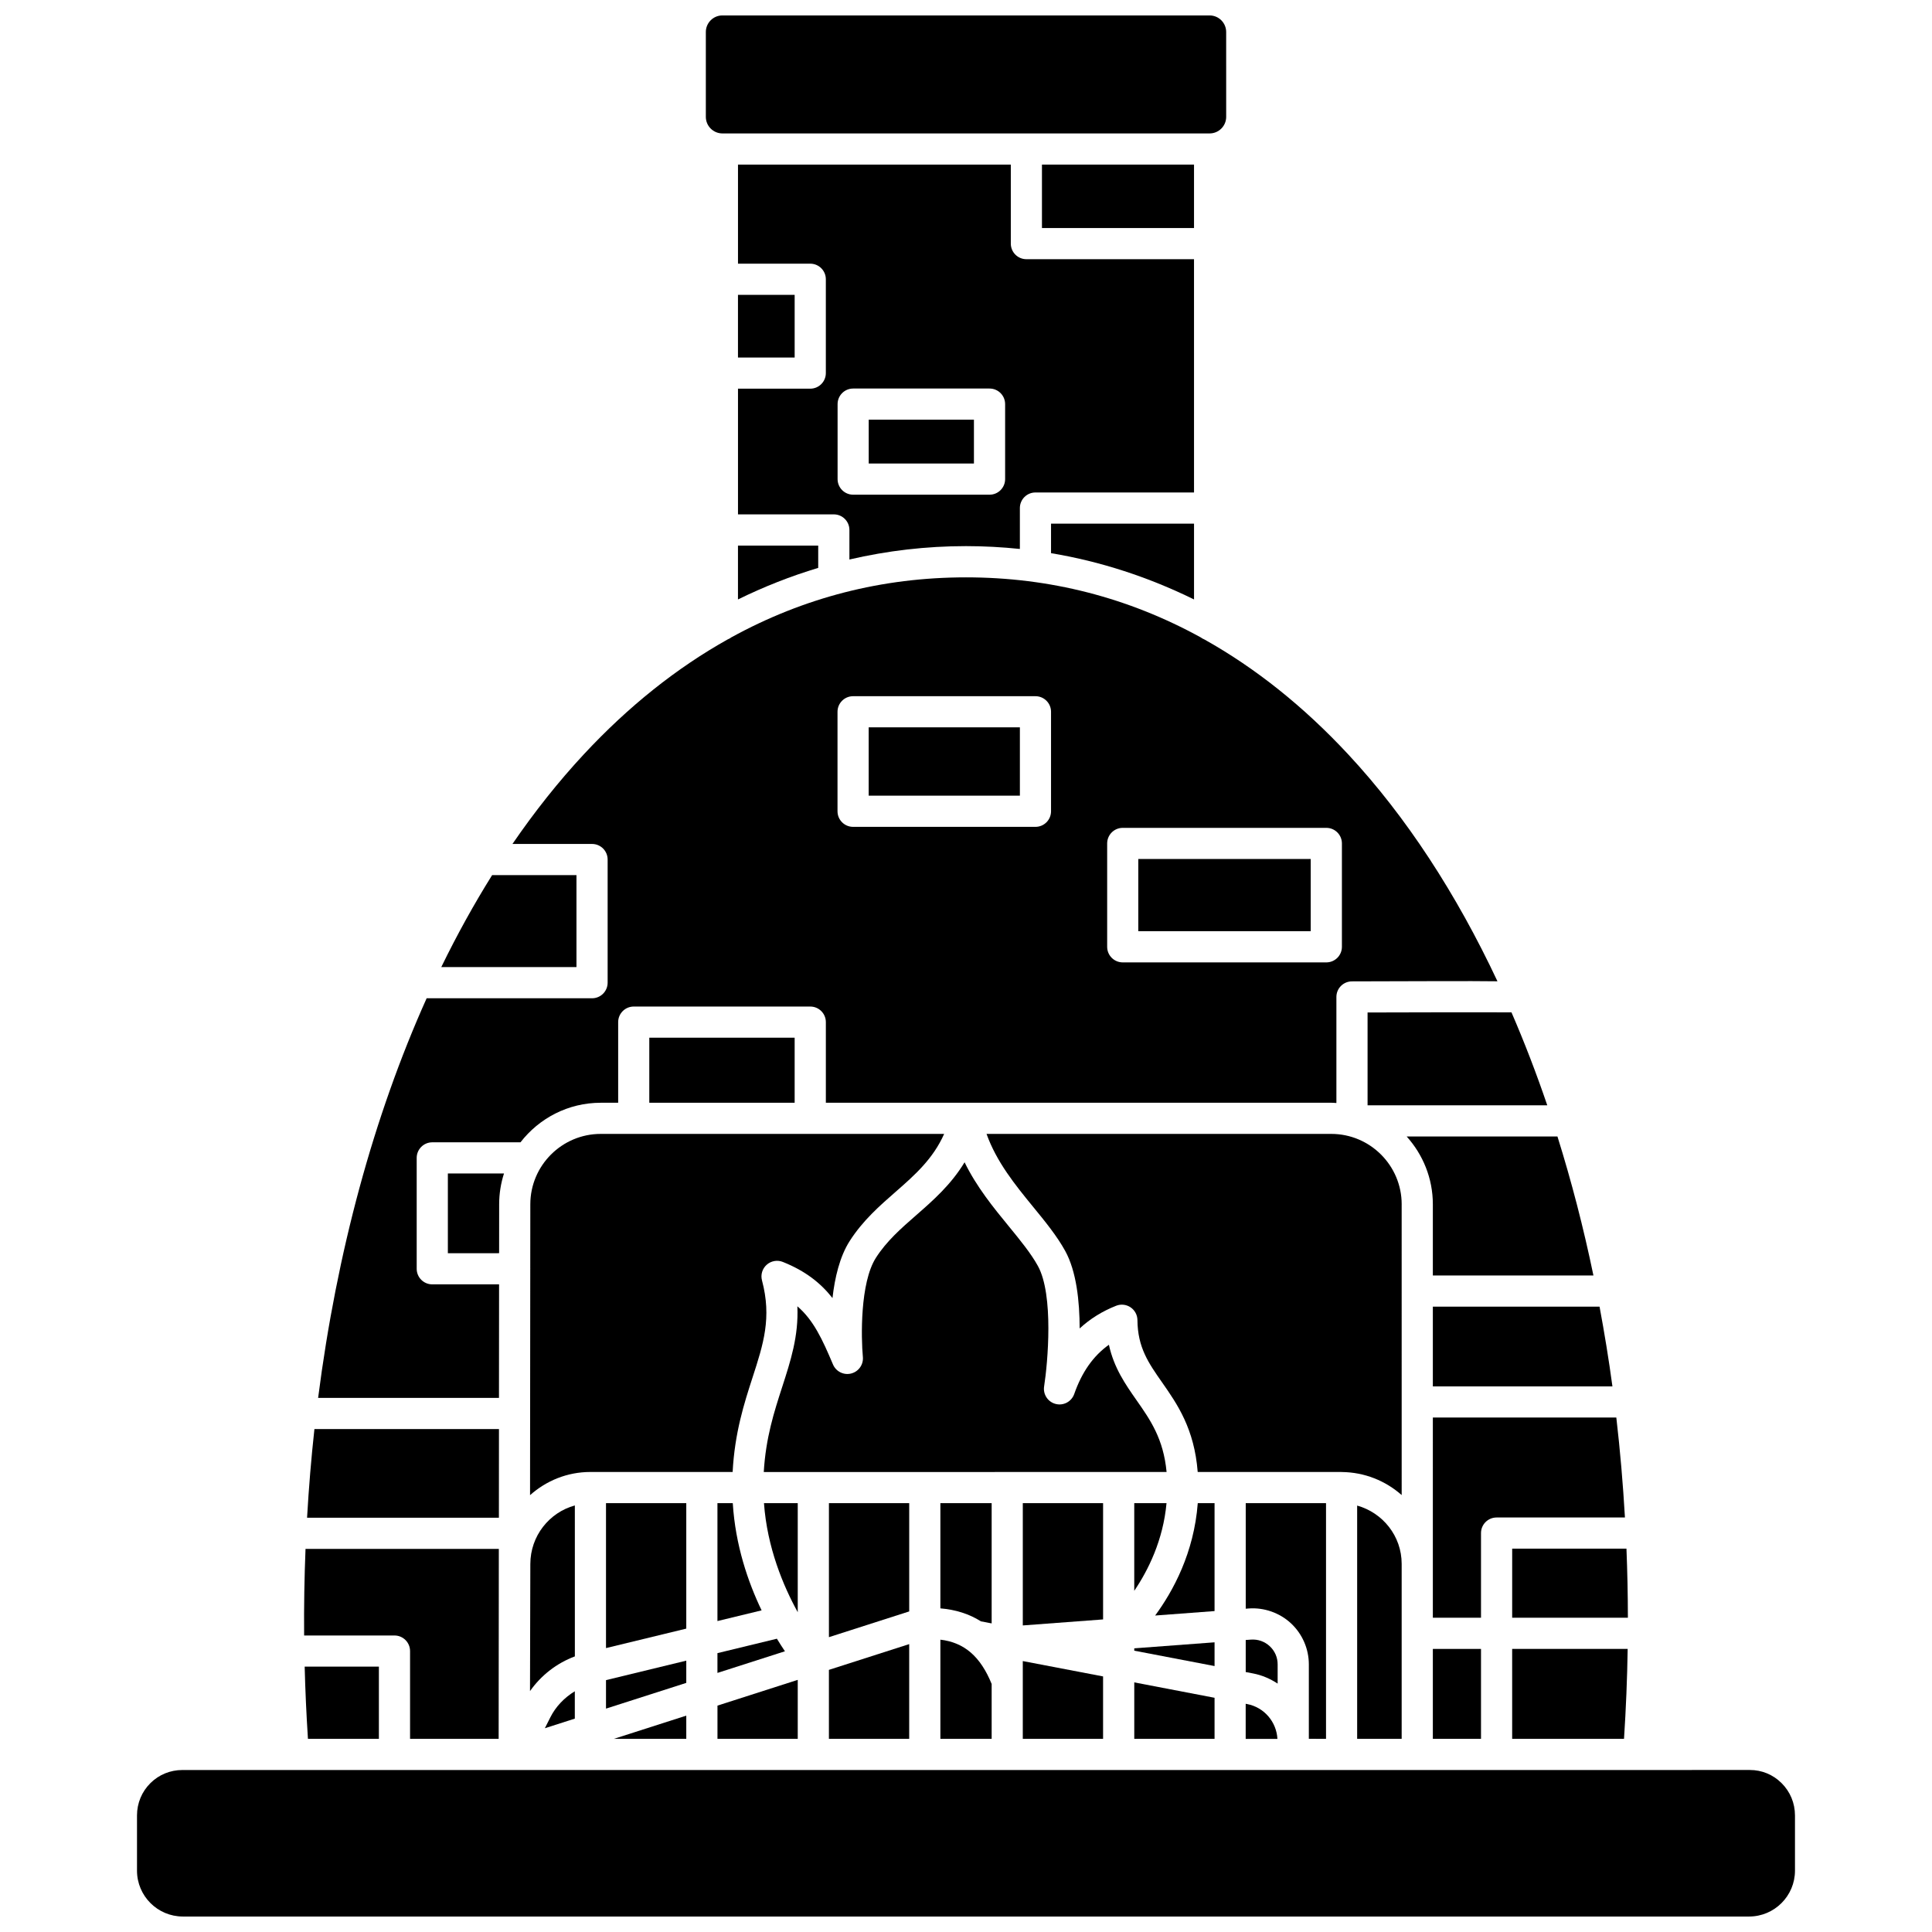 <?xml version="1.0" encoding="UTF-8"?>
<!-- Uploaded to: ICON Repo, www.svgrepo.com, Generator: ICON Repo Mixer Tools -->
<svg width="800px" height="800px" version="1.1" viewBox="144 144 512 512" xmlns="http://www.w3.org/2000/svg">
 <defs>
  <clipPath id="b">
   <path d="m180 613h440v38.902h-440z"/>
  </clipPath>
  <clipPath id="a">
   <path d="m331 148.09h138v31.906h-138z"/>
  </clipPath>
 </defs>
 <path d="m325.87 584.09-21.273 5.16v7.551l21.273-6.82z"/>
 <path d="m384.95 542.35h-21.277v35.516l21.277-6.824z"/>
 <path d="m363.67 604.81h21.277v-25.102l-21.277 6.824z"/>
 <path d="m393.21 578.53v26.285h13.59v-14.543c-2.941-7.242-7.227-10.996-13.59-11.742z"/>
 <path d="m406.8 542.35h-13.59v27.883c4.035 0.332 7.625 1.469 10.742 3.438l2.848 0.547z"/>
 <path d="m445.22 515.11c-2.969-4.246-6.016-8.598-7.348-14.734-4.137 2.938-7.16 7.242-9.188 13.043-0.711 2.019-2.832 3.172-4.906 2.644-2.07-0.516-3.402-2.531-3.078-4.641 0.973-6.273 2.586-24.238-1.641-31.918-1.832-3.332-4.664-6.789-7.656-10.449-4.106-5.008-8.574-10.469-11.781-17.039-3.609 5.969-8.398 10.156-12.805 14.008-4.043 3.535-7.863 6.875-10.699 11.316-4.223 6.625-3.922 21.203-3.449 26.262 0.191 2.027-1.129 3.891-3.106 4.391-1.961 0.504-4.016-0.516-4.812-2.394-2.848-6.734-5.168-11.75-9.438-15.418 0.344 7.906-1.797 14.496-4.023 21.371-2.144 6.625-4.352 13.449-4.883 22.547l106.75-0.008c-0.832-8.816-4.293-13.773-7.934-18.98z"/>
 <path d="m288.39 602 7.941-2.547v-7.25c-2.75 1.68-5.059 4.031-6.527 6.992z"/>
 <path d="m296.34 542.96c-6.777 1.855-11.797 8.082-11.797 15.535l-0.086 33.66c2.953-4.184 7.07-7.394 11.887-9.195z"/>
 <path d="m415.05 604.81h21.277v-16.539l-21.277-4.07z"/>
 <path d="m343.45 509c2.859-8.82 5.113-15.789 2.484-25.684-0.402-1.508 0.086-3.113 1.254-4.148 1.164-1.035 2.832-1.324 4.266-0.746 5.977 2.383 10.027 5.594 13.164 9.578 0.602-5.356 1.91-10.973 4.551-15.105 3.473-5.434 7.922-9.324 12.223-13.086 5.07-4.43 9.879-8.707 12.816-15.309h-35.477l-46.785-0.004h-8.742c-10.289 0-18.664 8.371-18.664 18.664l-0.016 17.004c0 0.023 0.016 0.051 0.016 0.074s-0.016 0.051-0.016 0.074l-0.055 59.922c4.266-3.812 9.852-6.144 15.98-6.144h37.707c0.547-10.398 3.047-18.16 5.293-25.09z"/>
 <path d="m325.87 598.66-19.195 6.156h19.195z"/>
 <path d="m325.87 542.35h-21.273v38.41l21.273-5.16z"/>
 <path d="m316.07 419h38.52v17.238h-38.52z"/>
 <path d="m523.72 580.98h12.762v23.832h-12.762z"/>
 <path d="m523.72 511.41h47.59c-0.965-7.144-2.117-14.184-3.414-21.137h-44.176z"/>
 <path d="m523.72 558.44v14.281h12.762v-22.441c0-2.281 1.848-4.129 4.129-4.129h34.016c-0.516-8.938-1.273-17.777-2.285-26.492h-48.621z"/>
 <path d="m436.33 542.35h-21.277v32.406l21.277-1.594z"/>
 <path d="m544.74 572.72h30.668c-0.008-6.141-0.137-12.246-0.379-18.312h-30.285z"/>
 <path d="m523.72 463.16v18.852h42.555c-2.633-12.695-5.828-24.996-9.535-36.836h-39.965c4.301 4.773 6.945 11.07 6.945 17.984z"/>
 <path d="m544.74 604.81h29.641c0.52-7.984 0.848-15.934 0.969-23.832h-30.613z"/>
 <path d="m506.42 412.32v24.602h47.625c-2.891-8.492-6.055-16.711-9.488-24.637-6.43-0.043-24.152-0.008-38.137 0.035z"/>
 <path d="m474.12 595.52v9.301h8.41c-0.246-4.531-3.527-8.367-8.023-9.227z"/>
 <path d="m495.41 604.81v-62.465h-21.277v27.98l0.77-0.059c4.043-0.309 8.184 1.117 11.207 3.922 3.016 2.801 4.746 6.769 4.746 10.883v19.734z"/>
 <path d="m482.59 585.08c0-1.855-0.75-3.566-2.106-4.828-1.359-1.258-3.144-1.871-4.973-1.738l-1.383 0.102v8.492l1.941 0.371c2.394 0.457 4.574 1.418 6.519 2.691z"/>
 <path d="m334.13 542.35v31.246l11.703-2.836c-3.598-7.496-6.949-17.25-7.641-28.406z"/>
 <path d="m503.66 604.81h11.797v-46.371c0-7.379-5.023-13.555-11.797-15.445z"/>
 <path d="m515.46 463.16c0-10.289-8.371-18.664-18.664-18.664h-91.352c2.648 7.414 7.543 13.461 12.344 19.328 3.242 3.961 6.305 7.703 8.508 11.699 2.977 5.41 3.812 13.352 3.824 20.531 2.777-2.566 6.004-4.57 9.672-6.016 1.258-0.504 2.691-0.344 3.824 0.418 1.125 0.766 1.809 2.031 1.816 3.391 0.062 7.25 2.922 11.348 6.555 16.535 4.039 5.769 8.527 12.273 9.418 23.711h37.977c0.043 0 0.078 0.004 0.121 0.004 0.012 0 0.02-0.004 0.027-0.004 0.016 0 0.031 0.008 0.051 0.008 6.086 0.051 11.633 2.356 15.879 6.109l-0.004-77.051z"/>
 <path d="m276.26 484.37h-17.703c-2.285 0-4.129-1.852-4.129-4.129v-29.387c0-2.281 1.848-4.129 4.129-4.129h23.375c4.93-6.363 12.621-10.484 21.277-10.484h4.613v-21.367c0-2.281 1.848-4.129 4.129-4.129h46.781c2.285 0 4.129 1.852 4.129 4.129v21.367l133.94-0.004c0.457 0 0.906 0.047 1.359 0.07v-28.102c0-2.277 1.836-4.121 4.113-4.129 0 0 11.246-0.043 22.488-0.062 7.254-0.012 12.371-0.02 16.082 0.039-10.887-23.184-24.137-43.562-39.52-60.102-11.871-12.77-24.621-22.914-38.152-30.492-0.355-0.129-0.656-0.328-0.961-0.539-19.211-10.555-40.004-15.914-62.211-15.914s-43 5.356-62.211 15.914c-0.301 0.215-0.605 0.414-0.961 0.539-13.527 7.578-26.277 17.723-38.152 30.492-6.699 7.207-12.992 15.141-18.867 23.707h21.094c2.285 0 4.129 1.852 4.129 4.129v32.637c0 2.281-1.848 4.129-4.129 4.129h-43.836c-14.02 31.207-23.809 67.277-28.762 105.91h47.93zm161.15-116.85c0-2.281 1.848-4.129 4.129-4.129h53.953c2.285 0 4.129 1.852 4.129 4.129v27.395c0 2.281-1.848 4.129-4.129 4.129h-53.953c-2.285 0-4.129-1.852-4.129-4.129zm-71.461-34.891c0-2.281 1.848-4.129 4.129-4.129h48.328c2.285 0 4.129 1.852 4.129 4.129v26.367c0 2.281-1.848 4.129-4.129 4.129h-48.328c-2.285 0-4.129-1.852-4.129-4.129z"/>
 <path d="m445.66 371.64h45.695v19.137h-45.695z"/>
 <path d="m374.21 336.75h40.07v18.109h-40.07z"/>
 <path d="m296.77 375.91h-22.348c-4.812 7.695-9.312 15.828-13.48 24.379h35.828z"/>
 <path d="m339.57 222.14h15.023v16.609h-15.023z"/>
 <path d="m420.13 187.62h40.297v16.812h-40.297z"/>
 <path d="m334.13 587.34 17.887-5.734c-0.66-0.984-1.371-2.078-2.133-3.328l-15.754 3.82z"/>
 <path d="m276.27 476.11 0.012-12.953c0-2.848 0.453-5.594 1.281-8.172h-14.875v21.129z"/>
 <path d="m339.57 302.86c6.914-3.391 14.008-6.188 21.266-8.363v-5.914h-21.266z"/>
 <g clip-path="url(#b)">
  <path d="m616.09 616.5c-2.242-2.219-5.195-3.434-8.328-3.434h-0.148l-88.027 0.004h-239.3-0.012-0.012-87.762-0.152c-3.223 0-6.203 1.223-8.461 3.449-2.309 2.281-3.582 5.336-3.582 8.598v14.621c0 6.707 5.457 12.16 12.156 12.16h415.07c6.703 0 12.156-5.457 12.156-12.156v-14.621c0-3.273-1.27-6.332-3.594-8.621z"/>
 </g>
 <path d="m252.67 581.55v23.262h23.477l0.047-50.344h-51.227c-0.301 7.594-0.438 15.246-0.371 22.953h23.949c2.277 0 4.125 1.852 4.125 4.129z"/>
 <path d="m276.23 522.72h-48.906c-0.848 7.742-1.496 15.578-1.949 23.488h50.836z"/>
 <path d="m244.41 604.81v-19.133h-19.668c0.16 6.352 0.453 12.73 0.867 19.133z"/>
 <path d="m465.87 542.35h-4.449c-0.996 13.176-6.559 23.344-11.297 29.781l15.746-1.18z"/>
 <path d="m465.87 593.93-21.277-4.078v14.957h21.277z"/>
 <path d="m465.87 579.23-21.277 1.594v0.625l21.277 4.074z"/>
 <path d="m460.43 302.86v-20.082h-37.895v7.816c13.113 2.184 25.789 6.32 37.895 12.266z"/>
 <path d="m355.41 589.18-21.273 6.824v8.805h21.273z"/>
 <path d="m355.41 542.35h-8.949c0.844 11.773 5.113 21.941 8.949 28.902z"/>
 <path d="m453.14 542.35h-8.551v23.23c3.684-5.434 7.652-13.367 8.551-23.23z"/>
 <path d="m460.43 212.69h-44.426c-2.285 0-4.129-1.852-4.129-4.129v-20.941h-72.301v26.258h19.152c2.285 0 4.129 1.852 4.129 4.129v24.867c0 2.281-1.848 4.129-4.129 4.129h-19.152v33.312h25.398c2.285 0 4.129 1.852 4.129 4.129v7.832c10.051-2.332 20.367-3.547 30.898-3.547 4.801 0 9.562 0.262 14.277 0.75v-10.84c0-2.281 1.848-4.129 4.129-4.129h42.023l-0.004-61.82zm-50.062 58.281c0 2.281-1.848 4.129-4.129 4.129h-36.141c-2.285 0-4.129-1.852-4.129-4.129v-19.875c0-2.281 1.848-4.129 4.129-4.129h36.141c2.285 0 4.129 1.852 4.129 4.129z"/>
 <path d="m374.22 255.22h27.883v11.617h-27.883z"/>
 <g clip-path="url(#a)">
  <path d="m335.44 179.36h129.12c2.422 0 4.391-1.969 4.391-4.387l-0.004-22.496c0-2.418-1.969-4.387-4.391-4.387h-129.11c-2.422 0-4.391 1.969-4.391 4.387v22.496c0.004 2.418 1.969 4.387 4.391 4.387z"/>
 </g>
</svg>